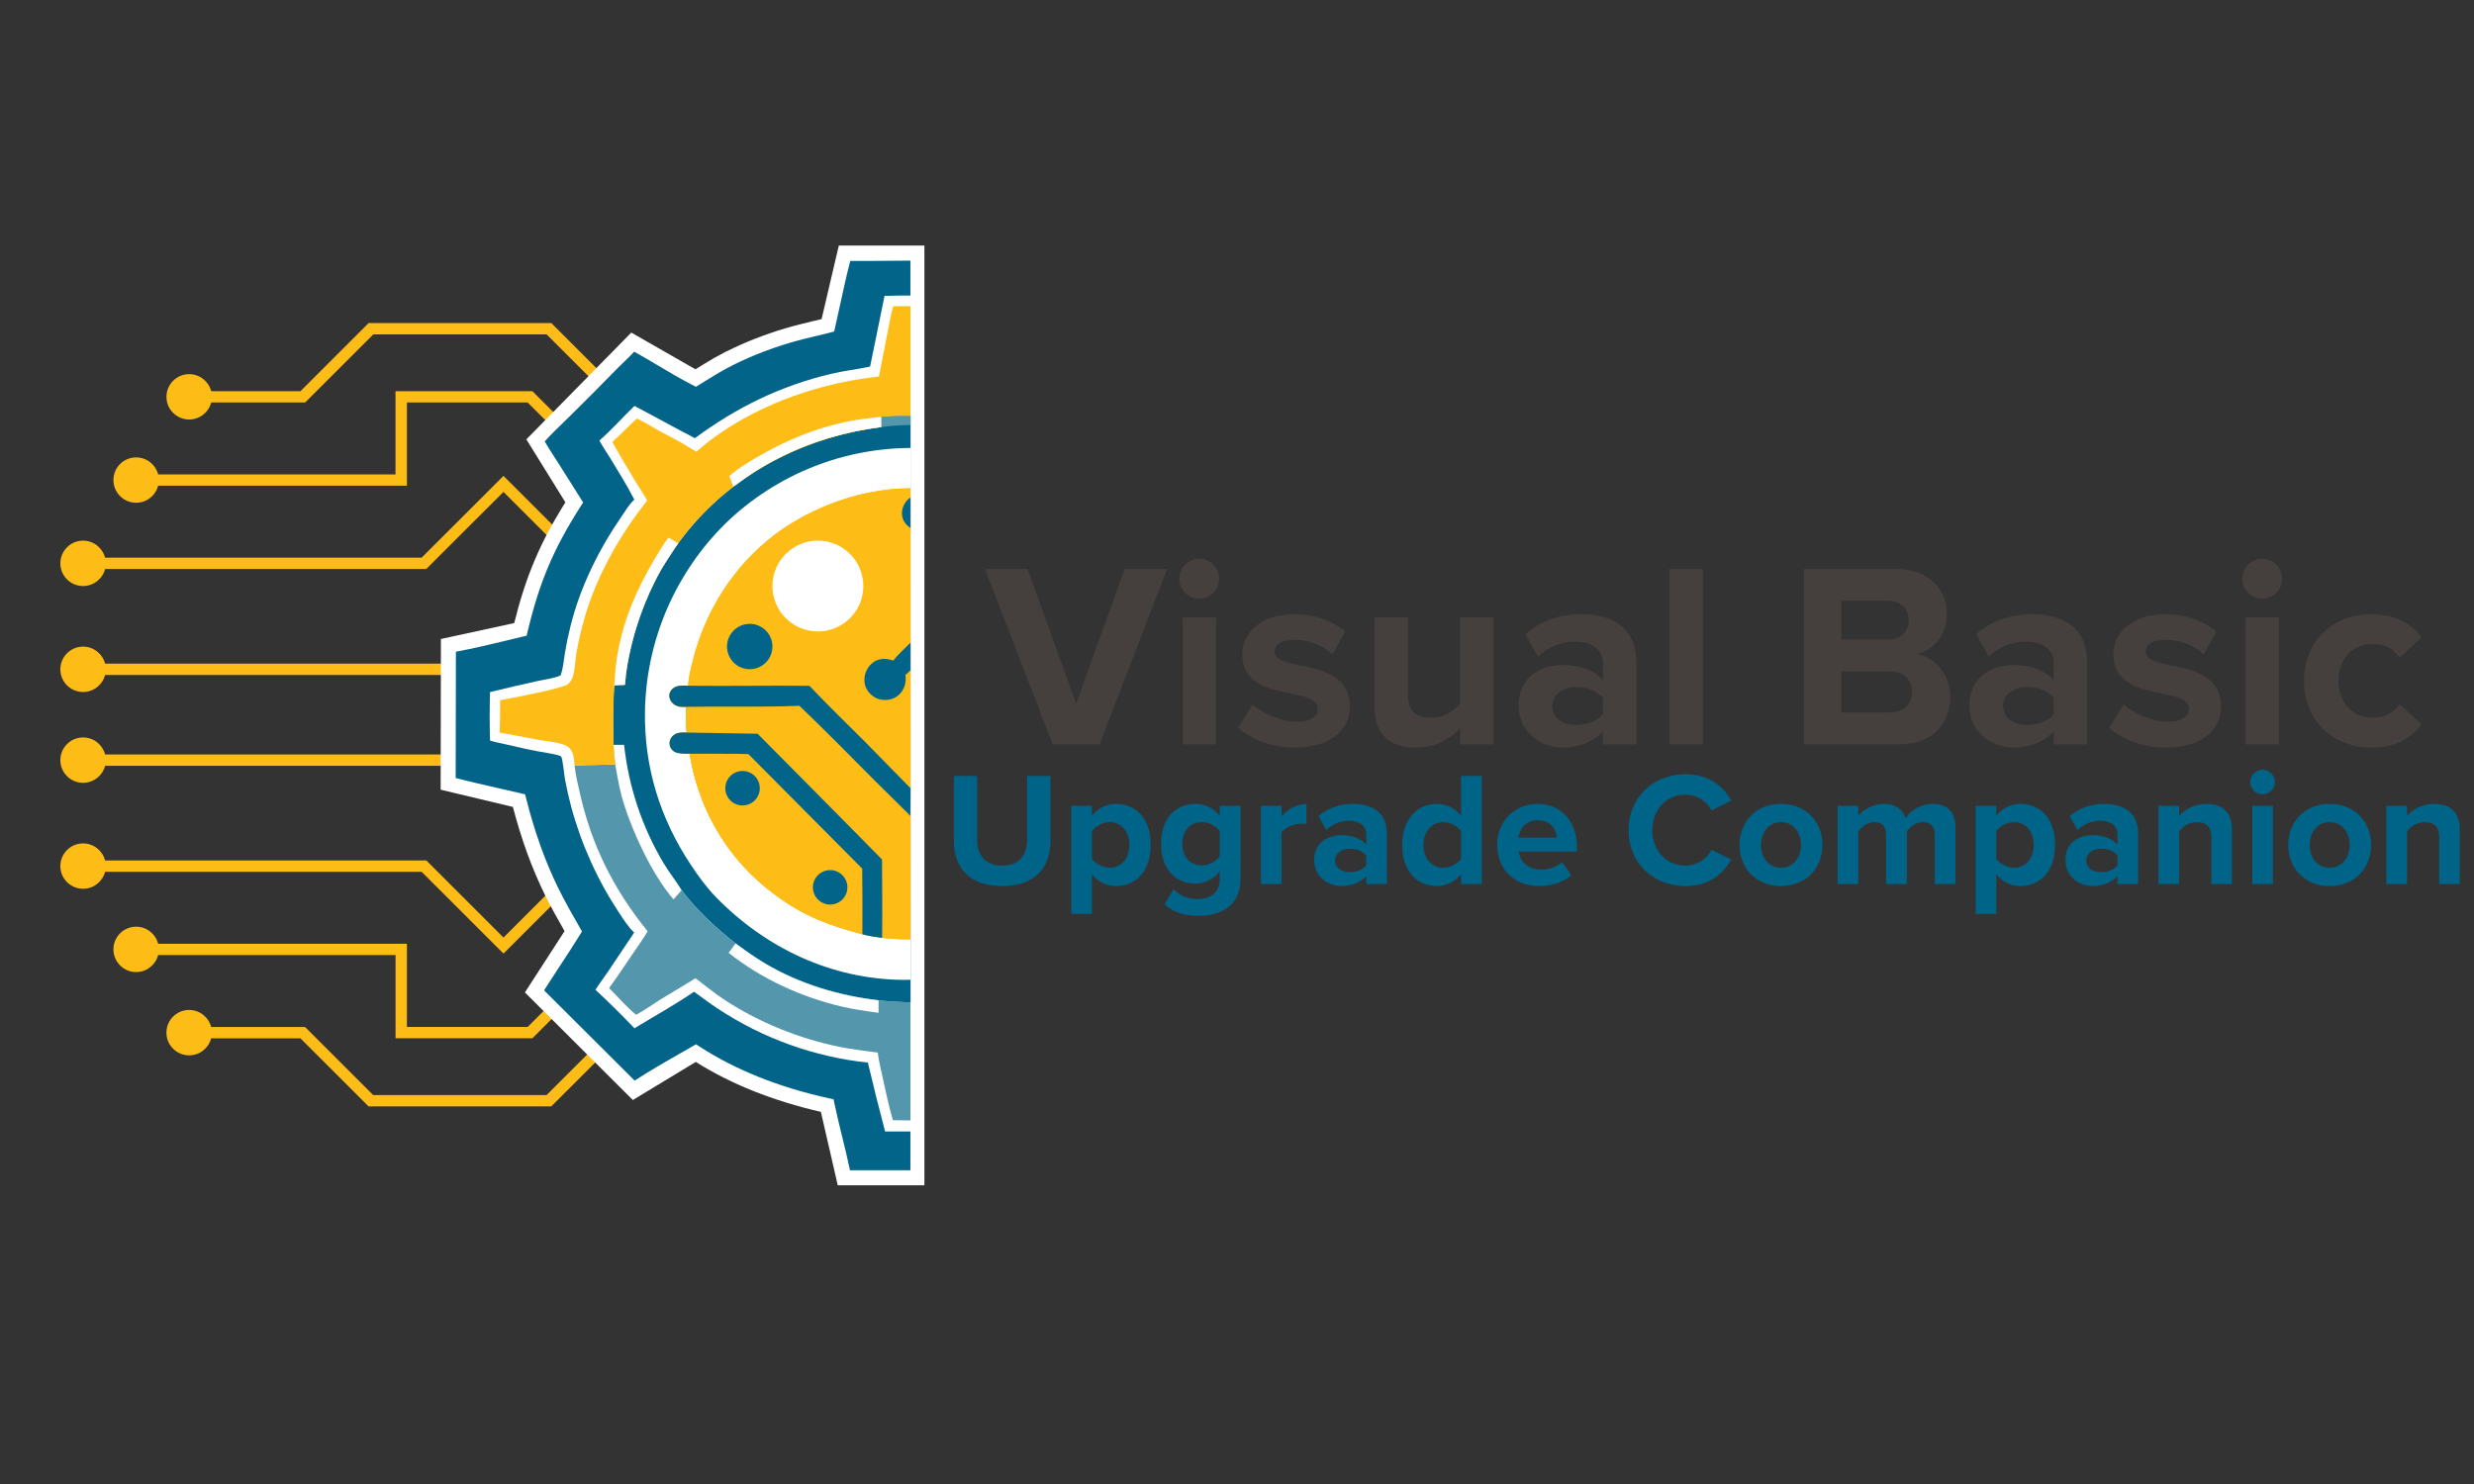 <svg xmlns="http://www.w3.org/2000/svg" xmlns:xlink="http://www.w3.org/1999/xlink" width="500" zoomAndPan="magnify" viewBox="0 0 375 225" height="300" preserveAspectRatio="xMidYMid meet" version="1.0"><rect x="0" y="0" width="375" height="225" fill="#333333" stroke="none"/><defs><g/><clipPath id="c96160dc82"><path d="M 66 37.227 L 140.117 37.227 L 140.117 179.727 L 66 179.727 Z M 66 37.227 " clip-rule="nonzero"/></clipPath></defs><path fill="#fdbd16" d="M 109 139.891 L 82.844 166.035 L 56.574 166.035 L 46.242 155.711 L 32.004 155.711 C 31.621 154.227 30.273 153.129 28.668 153.129 C 26.766 153.129 25.227 154.672 25.227 156.57 C 25.227 158.469 26.766 160.008 28.668 160.008 C 30.273 160.008 31.621 158.91 32.004 157.426 L 45.535 157.426 L 55.867 167.75 L 83.559 167.75 L 110.219 141.109 Z M 109 139.891 " fill-opacity="1" fill-rule="nonzero"/><path fill="#fdbd16" d="M 109.582 126.121 L 79.98 155.703 L 61.68 155.703 L 61.68 143.086 L 23.969 143.086 C 23.586 141.602 22.238 140.504 20.633 140.504 C 18.73 140.504 17.191 142.043 17.191 143.941 C 17.191 145.84 18.73 147.383 20.633 147.383 C 22.238 147.383 23.586 146.281 23.969 144.801 L 59.957 144.801 L 59.957 157.422 L 80.695 157.422 L 110.805 127.332 L 109.586 126.113 Z M 109.582 126.121 " fill-opacity="1" fill-rule="nonzero"/><path fill="#fdbd16" d="M 102.117 116.363 L 76.316 142.148 L 64.621 130.457 L 15.93 130.457 C 15.543 128.977 14.199 127.875 12.59 127.875 C 10.691 127.875 9.148 129.418 9.148 131.316 C 9.148 133.215 10.691 134.754 12.59 134.754 C 14.199 134.754 15.543 133.656 15.93 132.176 L 63.906 132.176 L 76.316 144.578 L 103.336 117.578 Z M 102.117 116.363 " fill-opacity="1" fill-rule="nonzero"/><path fill="#fdbd16" d="M 83.566 48.984 L 55.871 48.984 L 45.543 59.309 L 32.012 59.309 C 31.625 57.824 30.281 56.727 28.672 56.727 C 26.773 56.727 25.23 58.27 25.23 60.168 C 25.23 62.066 26.773 63.605 28.672 63.605 C 30.281 63.605 31.625 62.508 32.012 61.023 L 46.25 61.023 L 56.582 50.699 L 82.852 50.699 L 109.008 76.844 L 110.227 75.629 Z M 83.566 48.984 " fill-opacity="1" fill-rule="nonzero"/><path fill="#fdbd16" d="M 76.316 72.148 L 63.906 84.555 L 15.93 84.555 C 15.543 83.074 14.199 81.973 12.59 81.973 C 10.691 81.973 9.148 83.516 9.148 85.414 C 9.148 87.312 10.691 88.852 12.59 88.852 C 14.199 88.852 15.543 87.754 15.93 86.27 L 64.613 86.27 L 76.312 74.582 L 102.113 100.367 L 103.328 99.152 L 76.312 72.148 Z M 76.316 72.148 " fill-opacity="1" fill-rule="nonzero"/><path fill="#fdbd16" d="M 110.188 100.621 L 15.93 100.621 C 15.543 99.137 14.199 98.039 12.59 98.039 C 10.691 98.039 9.148 99.582 9.148 101.48 C 9.148 103.379 10.691 104.918 12.59 104.918 C 14.199 104.918 15.543 103.82 15.93 102.336 L 110.188 102.336 L 110.188 100.613 Z M 110.188 100.621 " fill-opacity="1" fill-rule="nonzero"/><path fill="#fdbd16" d="M 110.188 114.391 L 15.93 114.391 C 15.543 112.91 14.199 111.809 12.59 111.809 C 10.691 111.809 9.148 113.352 9.148 115.25 C 9.148 117.148 10.691 118.688 12.59 118.688 C 14.199 118.688 15.543 117.59 15.93 116.109 L 110.188 116.109 L 110.188 114.387 Z M 110.188 114.391 " fill-opacity="1" fill-rule="nonzero"/><path fill="#fdbd16" d="M 80.691 59.309 L 59.949 59.309 L 59.949 71.93 L 23.969 71.93 C 23.586 70.445 22.238 69.348 20.633 69.348 C 18.73 69.348 17.191 70.887 17.191 72.785 C 17.191 74.684 18.73 76.227 20.633 76.227 C 22.238 76.227 23.586 75.129 23.969 73.645 L 61.68 73.645 L 61.68 61.023 L 79.98 61.023 L 109.582 90.609 L 110.797 89.391 L 80.691 59.301 Z M 80.691 59.309 " fill-opacity="1" fill-rule="nonzero"/><path fill="#03648a" d="M 138.016 38.371 C 137.164 38.371 136.312 38.387 135.461 38.391 C 133.262 38.406 131.074 38.426 128.922 38.41 L 128.031 38.41 C 128.031 38.41 127.801 39.27 127.801 39.27 C 127.23 41.461 126.734 43.711 126.254 45.934 C 126.008 47.078 125.758 48.211 125.5 49.328 C 124.867 49.492 124.219 49.648 123.562 49.801 C 122.199 50.129 120.801 50.465 119.48 50.855 C 116.145 51.844 112.723 53.176 109.625 54.84 C 108.438 55.48 107.266 56.207 106.133 56.902 C 105.906 57.047 105.676 57.188 105.449 57.324 C 103.711 56.434 102.059 55.453 100.383 54.457 C 99.184 53.75 97.977 53.027 96.699 52.324 L 95.906 51.883 L 95.293 52.555 C 94.918 52.961 94.508 53.367 94.078 53.781 C 94 53.859 93.914 53.938 93.836 54.016 C 93.484 54.355 93.117 54.703 92.766 55.062 C 90.414 57.477 88.047 59.859 85.648 62.223 C 85.316 62.547 84.969 62.883 84.621 63.223 C 83.645 64.164 82.629 65.141 81.711 66.176 L 81.172 66.785 L 81.574 67.5 C 82.016 68.289 82.523 69.066 83.008 69.816 C 83.207 70.129 83.402 70.434 83.59 70.727 L 87.039 76.188 C 82.863 82.742 80.691 87.898 78.875 95.453 C 78.141 95.629 77.41 95.805 76.688 95.977 C 74.082 96.609 71.504 97.234 68.902 97.703 L 67.957 97.871 L 67.957 98.828 C 67.957 98.828 67.926 117.98 67.926 117.98 L 67.926 118.871 C 67.926 118.871 68.785 119.094 68.785 119.094 C 70.996 119.664 73.254 120.18 75.484 120.684 C 76.551 120.926 77.605 121.168 78.66 121.414 C 79.852 126.121 81.41 130.711 83.566 135.121 C 84.586 137.215 85.75 139.242 86.891 141.223 C 85.902 142.832 84.871 144.391 83.84 145.965 C 83.066 147.148 82.277 148.332 81.504 149.555 L 81.008 150.332 L 81.66 150.984 L 95.391 164.676 L 96.055 165.34 L 96.836 164.824 C 98.977 163.414 101.215 162.141 103.473 160.84 C 104.137 160.457 104.805 160.078 105.469 159.691 C 111.492 163.598 118.461 166.125 125.375 167.641 C 125.707 169.227 126.086 170.789 126.469 172.336 L 126.547 172.648 C 126.965 174.34 127.371 176.004 127.719 177.672 L 127.906 178.582 L 128.836 178.582 C 128.836 178.582 130.684 178.59 130.684 178.59 L 138.023 178.59 L 138.023 38.371 Z M 138.016 38.371 " fill-opacity="1" fill-rule="nonzero"/><path fill="#ffffff" d="M 138.016 44.805 C 136.703 44.805 135.387 44.816 134.074 44.863 L 131.887 55.578 C 129.938 56 127.953 56.215 126 56.676 C 118.355 58.477 111.617 61.777 105.332 66.434 C 102.25 64.859 99.238 63.145 96.168 61.547 C 94.379 63.254 92.727 65.172 90.852 66.785 C 91.328 67.695 91.938 68.555 92.477 69.434 C 93.719 71.461 95.066 73.645 96.152 75.75 C 95.398 76.414 94.789 77.473 94.215 78.301 C 90.762 83.312 87.938 89.008 86.473 94.934 C 86.137 96.277 85.855 97.629 85.629 98.996 C 85.438 100.145 85.379 101.305 84.969 102.402 C 83.969 102.871 82.453 103.031 81.34 103.285 C 78.98 103.809 76.629 104.352 74.281 104.93 C 74.203 107.363 74.203 109.859 74.281 112.293 C 75.133 112.547 76.031 112.715 76.898 112.91 C 78.414 113.254 79.93 113.613 81.457 113.898 C 82.422 114.078 83.414 114.215 84.367 114.449 C 84.566 114.504 84.91 114.562 85.062 114.715 C 85.277 114.945 85.543 117.641 85.633 118.156 C 85.906 119.578 86.227 120.996 86.598 122.395 C 86.793 123.105 86.992 123.805 87.215 124.5 C 87.438 125.203 87.672 125.895 87.918 126.582 C 88.164 127.273 88.426 127.953 88.703 128.637 C 88.977 129.312 89.27 129.988 89.57 130.66 C 89.867 131.328 90.188 131.984 90.512 132.641 C 90.84 133.301 91.184 133.949 91.535 134.586 C 91.887 135.23 92.258 135.859 92.633 136.492 C 93.012 137.117 93.406 137.738 93.812 138.352 C 94.48 139.363 95.234 140.562 96.129 141.387 L 92.172 147.297 C 91.543 148.227 90.863 149.117 90.258 150.066 C 92.289 151.953 94.254 153.898 96.168 155.906 C 99.16 154.066 102.309 152.363 105.195 150.359 C 106.414 151.23 107.59 152.148 108.852 152.961 C 109.273 153.238 109.703 153.512 110.133 153.781 C 110.562 154.047 111 154.305 111.441 154.559 C 111.883 154.812 112.324 155.059 112.77 155.301 C 113.219 155.543 113.664 155.777 114.121 156.004 C 114.578 156.23 115.031 156.453 115.492 156.668 C 115.957 156.883 116.418 157.09 116.887 157.285 C 117.355 157.484 117.824 157.676 118.293 157.863 C 118.766 158.051 119.242 158.227 119.715 158.395 C 120.191 158.566 120.672 158.734 121.152 158.891 C 121.637 159.047 122.125 159.195 122.609 159.34 C 123.098 159.48 123.586 159.617 124.074 159.742 C 124.57 159.871 125.059 159.988 125.551 160.105 C 126.047 160.223 126.539 160.328 127.043 160.426 C 127.535 160.523 128.035 160.613 128.539 160.699 C 129.039 160.781 129.539 160.852 130.039 160.926 C 130.543 160.996 131.047 161.055 131.551 161.105 C 132.375 164.605 133.242 168.082 134.164 171.555 L 135.668 171.555 C 136.449 171.555 137.23 171.555 138.008 171.555 L 138.008 44.805 Z M 138.016 44.805 " fill-opacity="1" fill-rule="nonzero"/><g clip-path="url(#c96160dc82)"><path fill="#ffffff" d="M 127.141 37.246 L 124.535 48.379 C 124.141 48.477 123.738 48.574 123.32 48.672 L 123.293 48.672 C 121.93 49.008 120.508 49.348 119.156 49.746 C 115.941 50.695 112.84 51.91 110.109 53.289 L 110.109 53.273 C 110.109 53.273 109.113 53.809 109.113 53.809 C 109.105 53.809 109.098 53.812 109.094 53.82 L 108.086 54.359 L 108.086 54.375 C 107.227 54.875 106.375 55.402 105.539 55.914 C 105.5 55.941 105.457 55.965 105.418 55.992 L 95.691 50.426 L 79.785 66.617 L 85.699 76.16 C 81.859 82.277 79.707 87.371 77.945 94.469 L 66.832 96.883 L 66.793 119.73 L 77.742 122.344 C 79.031 127.266 80.605 131.609 82.559 135.594 C 83.508 137.539 84.586 139.441 85.574 141.172 L 79.566 150.469 L 95.926 166.781 L 105.461 161.008 C 110.824 164.379 117.191 166.918 124.426 168.578 L 126.984 179.707 L 140.477 179.707 C 140.477 179.707 140.477 37.215 140.477 37.215 L 127.16 37.234 Z M 138.016 177.434 L 130.684 177.434 C 130.684 177.434 128.836 177.434 128.836 177.434 C 128.484 175.742 128.07 174.031 127.66 172.367 L 127.582 172.055 C 127.199 170.496 126.828 168.961 126.5 167.402 L 126.352 166.672 L 125.621 166.512 C 118.09 164.859 111.52 162.23 106.094 158.715 L 105.5 158.332 L 104.891 158.684 C 104.355 158.992 103.816 159.301 103.285 159.605 L 102.867 159.84 C 100.648 161.105 98.359 162.422 96.199 163.844 L 82.465 150.152 C 83.238 148.938 84.027 147.734 84.789 146.574 C 85.809 145.027 86.855 143.43 87.859 141.805 L 88.215 141.223 L 87.879 140.633 C 86.816 138.785 85.621 136.699 84.594 134.598 C 82.621 130.574 81.047 126.168 79.766 121.113 L 79.598 120.438 L 78.922 120.277 C 77.887 120.035 76.832 119.793 75.805 119.562 L 75.738 119.547 C 73.547 119.047 71.277 118.535 69.07 117.961 L 69.105 98.809 C 71.73 98.332 74.387 97.688 76.957 97.07 L 77 97.059 C 77.711 96.891 78.426 96.715 79.137 96.543 L 79.824 96.383 L 79.988 95.699 C 81.797 88.168 83.898 83.223 88.004 76.785 L 88.391 76.176 L 84.555 70.094 C 84.367 69.797 84.164 69.488 83.957 69.172 C 83.48 68.438 82.988 67.676 82.562 66.93 C 83.449 65.934 84.445 64.973 85.406 64.043 C 85.758 63.703 86.109 63.367 86.441 63.035 C 88.828 60.68 91.23 58.27 93.57 55.863 C 93.91 55.512 94.273 55.168 94.617 54.836 L 94.867 54.602 C 95.352 54.133 95.75 53.734 96.133 53.32 C 97.391 54.016 98.605 54.738 99.785 55.441 C 101.438 56.422 103.141 57.438 104.918 58.348 L 105.488 58.641 L 106.043 58.301 C 106.27 58.164 106.496 58.02 106.727 57.879 C 107.844 57.188 108.996 56.473 110.152 55.848 C 112.988 54.328 116.32 52.98 119.789 51.953 C 121.082 51.57 122.469 51.238 123.809 50.914 L 123.836 50.914 C 124.473 50.754 125.129 50.598 125.758 50.441 L 126.438 50.266 L 126.594 49.582 C 126.84 48.504 127.074 47.449 127.348 46.176 C 127.82 43.996 128.309 41.742 128.883 39.555 C 131.043 39.57 133.273 39.555 135.426 39.535 L 135.445 39.535 C 136.293 39.535 137.137 39.523 137.996 39.516 L 137.996 177.426 Z M 138.016 177.434 " fill-opacity="1" fill-rule="nonzero"/></g><path fill="#5497ad" d="M 138.016 151.961 C 137.715 151.961 137.418 151.953 137.113 151.945 C 135.797 151.906 134.484 151.816 133.176 151.66 C 127.199 150.977 121.25 149.195 116.047 146.125 C 114.465 145.191 112.977 144.125 111.492 143.039 C 108.496 140.672 105.637 138.02 103.324 134.969 L 102.094 136.359 C 98.793 132.59 95.523 125.465 94.207 120.625 C 93.793 119.086 93.656 117.508 93.277 115.965 L 93.258 115.887 C 91.203 115.957 89.148 116.012 87.09 116.035 C 87.227 117.422 87.578 118.852 87.887 120.211 C 89.668 128.184 93.031 134.867 98.164 141.191 C 97.57 142.258 96.809 143.266 96.129 144.281 C 94.879 146.141 93.637 148 92.32 149.809 C 93.668 151.141 94.945 152.676 96.422 153.859 C 97.703 153.168 98.918 152.289 100.152 151.516 C 101.898 150.43 103.688 149.418 105.422 148.316 C 106.938 149.488 108.41 150.672 110.012 151.719 C 115.125 155.047 121.25 157.504 127.219 158.715 C 129.141 159.105 131.102 159.324 133.047 159.598 C 133.207 160.918 133.555 162.258 133.832 163.559 C 134.289 165.652 134.738 167.789 135.344 169.844 C 136.234 169.844 137.117 169.863 138.008 169.871 L 138.008 151.961 Z M 138.016 151.961 " fill-opacity="1" fill-rule="nonzero"/><path fill="#03648a" d="M 138.016 63.047 C 136.527 63.02 135.031 63.047 133.566 63.184 C 133.566 63.184 133.578 64.75 133.578 64.75 C 122.664 66.137 112.371 71.117 105.098 79.465 C 99.367 86.043 95.203 95.062 94.617 103.84 C 94.117 103.852 93.602 103.84 93.109 103.898 C 92.824 106.836 92.945 110.977 93.004 112.934 C 93.039 113.918 93.148 114.91 93.266 115.887 L 93.285 115.965 C 93.66 117.508 93.793 119.086 94.215 120.625 C 95.535 125.465 98.801 132.59 102.098 136.359 C 102.504 135.898 102.898 135.41 103.328 134.969 C 105.645 138.027 108.508 140.672 111.5 143.039 C 112.984 144.125 114.465 145.195 116.055 146.125 C 121.25 149.195 127.203 150.977 133.184 151.66 C 134.488 151.816 135.805 151.906 137.117 151.945 C 137.418 151.953 137.723 151.961 138.023 151.961 L 138.023 63.047 Z M 138.016 63.047 " fill-opacity="1" fill-rule="nonzero"/><path fill="#ffffff" d="M 94.594 112.93 L 93 112.93 C 93.004 113.918 93.141 114.91 93.258 115.887 C 93.258 115.887 93.785 119.086 94.207 120.625 C 95.527 125.465 98.793 132.59 102.094 136.359 C 102.496 135.898 102.895 135.41 103.324 134.969 C 102.469 133.559 101.418 132.266 100.562 130.836 C 100.363 130.496 100.16 130.152 99.973 129.809 C 99.777 129.461 99.59 129.113 99.406 128.762 C 99.223 128.41 99.043 128.059 98.867 127.699 C 98.691 127.344 98.52 126.984 98.359 126.629 C 98.195 126.27 98.035 125.906 97.879 125.543 C 97.723 125.18 97.57 124.812 97.43 124.445 C 97.285 124.074 97.141 123.703 97.004 123.332 C 96.867 122.961 96.738 122.582 96.617 122.207 C 96.492 121.828 96.367 121.453 96.258 121.074 C 96.141 120.699 96.031 120.316 95.926 119.93 C 95.82 119.547 95.723 119.164 95.625 118.781 C 95.527 118.398 95.445 118.008 95.359 117.621 C 95.273 117.234 95.195 116.848 95.125 116.461 C 95.055 116.07 94.98 115.68 94.918 115.289 C 94.852 114.898 94.793 114.508 94.742 114.113 C 94.691 113.723 94.645 113.324 94.598 112.93 Z M 94.594 112.93 " fill-opacity="1" fill-rule="nonzero"/><path fill="#5497ad" d="M 138.016 63.047 C 136.527 63.02 135.031 63.047 133.566 63.184 L 133.578 64.75 C 135.121 64.527 137.039 64.434 138.016 64.434 L 138.016 63.039 Z M 138.016 63.047 " fill-opacity="1" fill-rule="nonzero"/><path fill="#fdbd16" d="M 138.016 63.047 L 138.016 46.422 C 137.137 46.422 136.266 46.414 135.387 46.434 C 135.051 47.578 134.855 48.777 134.621 49.945 L 133.223 57.09 C 124.531 58.02 115.676 61.031 108.52 66.117 C 107.484 66.852 106.512 67.676 105.539 68.5 C 104.762 68.035 104 67.527 103.207 67.078 C 102.117 66.469 100.992 65.922 99.906 65.316 C 98.801 64.699 97.695 63.988 96.543 63.457 C 95.25 64.594 94.098 65.883 92.805 67.012 C 93.992 69.121 95.215 71.207 96.484 73.27 C 97.012 74.141 97.605 74.977 98.094 75.867 C 97.273 77 96.402 78.094 95.613 79.242 C 92.945 83.145 90.664 87.422 89.152 91.902 C 88.77 93.066 88.43 94.242 88.133 95.434 C 87.832 96.621 87.578 97.82 87.363 99.027 C 87.168 100.184 87.168 101.461 86.836 102.578 C 86.699 103.031 86.41 103.449 86.059 103.754 C 85.395 104.34 77.34 105.906 75.805 106.16 C 75.797 107.797 75.805 109.445 75.727 111.082 C 77.703 111.406 79.664 111.824 81.633 112.176 C 82.816 112.391 84.152 112.461 85.289 112.852 C 85.77 113.012 86.207 113.223 86.504 113.645 C 86.992 114.328 87.012 115.238 87.098 116.043 C 89.152 116.012 91.211 115.957 93.266 115.895 C 93.148 114.926 93.043 113.922 93.004 112.941 C 92.883 109.938 92.973 106.258 93.109 103.902 C 93.668 103.84 94.203 103.844 94.73 103.828 C 95.488 95.27 98.898 86.969 104.371 80.34 C 111.676 71.504 122.277 66.195 133.578 64.758 L 133.566 63.191 C 135.035 63.055 136.527 63.027 138.016 63.055 Z M 138.016 63.047 " fill-opacity="1" fill-rule="nonzero"/><path fill="#ffffff" d="M 138.102 67.922 C 138.016 67.922 137.848 67.922 137.762 67.922 C 137.43 67.922 137.098 67.938 136.773 67.941 C 136.441 67.957 136.117 67.969 135.785 67.988 C 135.453 68.008 135.129 68.035 134.797 68.059 C 134.465 68.086 134.137 68.117 133.809 68.156 C 133.48 68.191 133.148 68.234 132.824 68.273 C 132.5 68.32 132.176 68.367 131.844 68.418 C 131.516 68.469 131.191 68.52 130.867 68.586 C 130.543 68.645 130.215 68.711 129.898 68.773 C 129.57 68.84 129.254 68.91 128.93 68.988 C 128.609 69.066 128.285 69.145 127.965 69.23 C 127.645 69.316 127.328 69.398 127.008 69.488 C 126.691 69.582 126.371 69.68 126.059 69.777 C 125.746 69.875 125.43 69.977 125.121 70.082 C 124.809 70.188 124.496 70.297 124.191 70.414 C 123.879 70.531 123.574 70.648 123.27 70.766 C 122.961 70.887 122.656 71.012 122.352 71.141 C 122.047 71.273 121.746 71.402 121.445 71.539 C 121.148 71.676 120.848 71.812 120.547 71.961 C 120.25 72.105 119.957 72.254 119.664 72.402 C 119.371 72.551 119.078 72.707 118.793 72.863 C 118.5 73.02 118.215 73.184 117.926 73.352 C 117.641 73.516 117.355 73.684 117.074 73.859 C 116.797 74.027 116.516 74.203 116.234 74.387 C 115.957 74.562 115.684 74.75 115.41 74.934 C 115.137 75.121 114.863 75.309 114.598 75.496 C 114.328 75.691 114.062 75.887 113.797 76.082 C 113.535 76.285 113.27 76.484 113.016 76.688 C 112.754 76.895 112.5 77.105 112.246 77.312 C 111.992 77.527 111.746 77.742 111.492 77.957 C 111.246 78.172 111 78.391 110.758 78.617 C 110.516 78.84 110.277 79.066 110.035 79.301 C 109.797 79.535 109.562 79.77 109.332 80.012 C 109.098 80.25 108.871 80.492 108.645 80.73 C 108.418 80.98 108.195 81.227 107.973 81.473 C 107.754 81.719 107.539 81.973 107.324 82.227 C 107.109 82.48 106.898 82.742 106.691 83 C 106.484 83.262 106.281 83.52 106.082 83.789 C 105.879 84.055 105.684 84.32 105.488 84.586 C 105.293 84.859 105.105 85.129 104.918 85.406 C 104.727 85.68 104.547 85.961 104.363 86.238 C 104.18 86.52 104.004 86.797 103.828 87.086 C 103.652 87.371 103.484 87.648 103.316 87.941 C 103.148 88.227 102.984 88.52 102.82 88.812 C 102.66 89.105 102.504 89.398 102.352 89.691 C 102.195 89.984 102.047 90.281 101.902 90.582 C 101.762 90.883 101.617 91.18 101.477 91.484 C 101.34 91.793 101.203 92.09 101.07 92.395 C 100.941 92.703 100.812 93.008 100.688 93.32 C 100.562 93.625 100.445 93.938 100.328 94.25 C 100.211 94.562 100.102 94.875 99.992 95.184 C 99.883 95.496 99.777 95.816 99.68 96.133 C 99.582 96.453 99.484 96.773 99.387 97.09 C 99.297 97.41 99.203 97.727 99.121 98.051 C 99.035 98.371 98.949 98.695 98.879 99.02 C 98.801 99.348 98.73 99.672 98.656 99.996 C 98.586 100.32 98.52 100.648 98.461 100.973 C 98.402 101.297 98.348 101.629 98.289 101.953 C 98.234 102.285 98.184 102.609 98.137 102.941 C 98.094 103.273 98.055 103.598 98.016 103.93 C 97.977 104.262 97.941 104.594 97.918 104.926 C 97.883 105.258 97.863 105.59 97.84 105.918 C 97.82 106.25 97.801 106.582 97.785 106.914 C 97.773 107.246 97.766 107.578 97.762 107.91 C 97.637 116.316 100.039 124.055 104.664 131.043 C 105.832 132.812 107.07 134.535 108.559 136.055 C 116.094 143.762 125.961 148.434 136.82 148.566 C 137.215 148.566 137.613 148.566 138.004 148.551 L 138.094 67.938 Z M 138.102 67.922 " fill-opacity="1" fill-rule="nonzero"/><path fill="#ffffff" d="M 111.492 143.047 L 110.445 144.461 C 115.34 148.383 121.52 151.203 127.613 152.621 C 129.441 153.043 131.309 153.312 133.168 153.559 L 133.168 151.668 C 127.199 150.984 121.246 149.203 116.047 146.133 C 114.465 145.195 112.977 144.129 111.492 143.047 Z M 111.492 143.047 " fill-opacity="1" fill-rule="nonzero"/><path fill="#ffffff" d="M 133.559 63.191 C 131.77 63.391 129.969 63.598 128.207 63.965 C 123.535 64.938 118.922 66.875 114.816 69.281 C 113.336 70.148 111.805 71.031 110.543 72.203 C 110.766 72.715 110.973 73.223 111.129 73.762 C 111.746 73.449 112.344 72.922 112.918 72.52 C 113.828 71.883 114.758 71.277 115.715 70.711 C 121.277 67.449 127.184 65.562 133.574 64.75 L 133.559 63.184 Z M 133.559 63.191 " fill-opacity="1" fill-rule="nonzero"/><path fill="#fdbd16" d="M 113.434 114.348 C 112.371 114.27 111.277 114.309 110.219 114.309 C 108.344 114.312 106.465 114.309 104.59 114.293 C 104.785 116.055 105.242 117.785 105.789 119.465 C 105.91 119.84 106.035 120.211 106.172 120.586 C 106.309 120.957 106.445 121.328 106.594 121.691 C 106.746 122.059 106.898 122.422 107.055 122.785 C 107.219 123.145 107.387 123.508 107.562 123.859 C 107.738 124.215 107.922 124.566 108.109 124.91 C 108.301 125.262 108.496 125.605 108.688 125.945 C 108.891 126.285 109.098 126.621 109.309 126.961 C 109.523 127.293 109.738 127.621 109.965 127.949 C 110.191 128.273 110.418 128.59 110.652 128.91 C 110.887 129.23 111.137 129.539 111.383 129.848 C 111.629 130.152 111.883 130.457 112.145 130.758 C 112.402 131.055 112.672 131.348 112.938 131.641 C 113.211 131.926 113.484 132.215 113.762 132.492 C 114.043 132.773 114.328 133.047 114.621 133.312 C 114.914 133.578 115.207 133.844 115.508 134.098 C 115.805 134.359 116.113 134.605 116.426 134.852 C 120.996 138.527 125.098 140.195 130.715 141.648 C 130.734 138.336 130.73 135.027 130.691 131.719 C 129.863 130.719 128.824 129.82 127.906 128.891 L 120.625 121.602 L 115.863 116.727 C 115.105 115.945 114.316 114.977 113.426 114.348 Z M 113.434 114.348 " fill-opacity="1" fill-rule="nonzero"/><path fill="#fdbd16" d="M 104.508 114.309 C 106.945 128.371 117.191 138.148 130.715 141.648 C 131.68 141.922 132.715 142.051 133.711 142.199 C 135.141 142.363 136.57 142.441 138.016 142.426 L 138.016 74.035 C 131.785 74.066 125.59 75.965 120.223 79.18 C 112.547 83.781 107.113 91.57 104.996 100.199 C 104.695 101.426 104.352 102.723 104.305 103.988 C 103.484 103.961 102.594 103.859 101.93 104.457 C 101.633 104.73 101.441 105.094 101.441 105.496 C 101.441 105.953 101.684 106.395 102.02 106.695 C 102.625 107.227 103.23 107.207 103.984 107.188 C 103.906 109.516 104.098 111.934 104.508 114.301 Z M 104.508 114.309 " fill-opacity="1" fill-rule="nonzero"/><path fill="#03648a" d="M 113.004 116.926 C 112.535 116.922 112.109 116.914 111.656 117.078 C 110.945 117.332 110.359 117.852 110.07 118.547 C 110.035 118.625 110.012 118.695 109.984 118.773 C 109.957 118.852 109.938 118.93 109.926 119.008 C 109.914 119.086 109.898 119.172 109.887 119.25 C 109.879 119.328 109.875 119.41 109.875 119.496 C 109.875 119.578 109.875 119.656 109.887 119.734 C 109.895 119.812 109.906 119.898 109.926 119.977 C 109.945 120.055 109.965 120.133 109.992 120.211 C 110.016 120.289 110.043 120.367 110.074 120.438 C 110.426 121.238 111.082 121.668 111.871 121.965 C 112.496 122.012 113.062 122.02 113.641 121.746 C 114.266 121.453 114.715 120.918 114.922 120.262 C 115.145 119.566 115.098 118.785 114.727 118.148 C 114.336 117.473 113.73 117.117 112.996 116.926 Z M 113.004 116.926 " fill-opacity="1" fill-rule="nonzero"/><path fill="#03648a" d="M 126.145 131.953 C 125.598 131.922 125.129 131.961 124.633 132.227 C 123.969 132.582 123.508 133.215 123.309 133.93 C 123.117 134.586 123.172 135.293 123.516 135.887 C 123.93 136.613 124.582 136.906 125.355 137.117 C 125.973 137.148 126.516 137.141 127.074 136.863 C 127.703 136.543 128.148 135.977 128.344 135.301 C 128.531 134.645 128.48 133.938 128.133 133.336 C 127.691 132.57 126.965 132.199 126.145 131.961 Z M 126.145 131.953 " fill-opacity="1" fill-rule="nonzero"/><path fill="#ffffff" d="M 130.852 88.859 C 130.852 89.312 130.809 89.758 130.723 90.203 C 130.633 90.645 130.504 91.078 130.328 91.492 C 130.156 91.91 129.945 92.309 129.691 92.684 C 129.441 93.059 129.156 93.406 128.836 93.727 C 128.516 94.047 128.168 94.332 127.793 94.586 C 127.414 94.836 127.02 95.047 126.602 95.219 C 126.184 95.395 125.75 95.523 125.309 95.613 C 124.863 95.699 124.418 95.746 123.965 95.746 C 123.512 95.746 123.062 95.699 122.621 95.613 C 122.176 95.523 121.746 95.395 121.328 95.219 C 120.91 95.047 120.512 94.836 120.137 94.586 C 119.762 94.332 119.414 94.047 119.094 93.727 C 118.773 93.406 118.488 93.059 118.234 92.684 C 117.984 92.309 117.773 91.91 117.598 91.492 C 117.426 91.078 117.297 90.645 117.207 90.203 C 117.117 89.758 117.074 89.312 117.074 88.859 C 117.074 88.406 117.117 87.961 117.207 87.516 C 117.297 87.074 117.426 86.641 117.598 86.223 C 117.773 85.805 117.984 85.41 118.234 85.035 C 118.488 84.656 118.773 84.309 119.094 83.992 C 119.414 83.672 119.762 83.387 120.137 83.133 C 120.512 82.883 120.91 82.672 121.328 82.496 C 121.746 82.324 122.176 82.195 122.621 82.105 C 123.062 82.02 123.512 81.973 123.965 81.973 C 124.418 81.973 124.863 82.02 125.309 82.105 C 125.75 82.195 126.184 82.324 126.602 82.496 C 127.02 82.672 127.414 82.883 127.793 83.133 C 128.168 83.387 128.516 83.672 128.836 83.992 C 129.156 84.309 129.441 84.656 129.691 85.035 C 129.945 85.41 130.156 85.805 130.328 86.223 C 130.504 86.641 130.633 87.074 130.723 87.516 C 130.809 87.961 130.852 88.406 130.852 88.859 Z M 130.852 88.859 " fill-opacity="1" fill-rule="nonzero"/><path fill="#03648a" d="M 117.074 98.039 C 117.074 98.496 116.988 98.934 116.812 99.355 C 116.637 99.777 116.391 100.148 116.066 100.473 C 115.746 100.793 115.371 101.043 114.949 101.219 C 114.527 101.391 114.09 101.48 113.633 101.48 C 113.176 101.48 112.738 101.391 112.316 101.219 C 111.895 101.043 111.523 100.793 111.199 100.473 C 110.879 100.148 110.629 99.777 110.453 99.355 C 110.281 98.934 110.191 98.496 110.191 98.039 C 110.191 97.582 110.281 97.145 110.453 96.723 C 110.629 96.301 110.879 95.93 111.199 95.609 C 111.523 95.285 111.895 95.035 112.316 94.863 C 112.738 94.688 113.176 94.602 113.633 94.602 C 114.09 94.602 114.527 94.688 114.949 94.863 C 115.371 95.035 115.746 95.285 116.066 95.609 C 116.391 95.93 116.637 96.301 116.812 96.723 C 116.988 97.145 117.074 97.582 117.074 98.039 Z M 117.074 98.039 " fill-opacity="1" fill-rule="nonzero"/><path fill="#03648a" d="M 138.016 80.109 L 138.016 75.434 C 137.949 75.477 137.879 75.523 137.82 75.574 C 137.742 75.633 137.672 75.699 137.605 75.766 C 137.539 75.828 137.477 75.902 137.41 75.98 C 136.93 76.559 136.656 77.336 136.734 78.094 C 136.84 79.055 137.367 79.574 138.023 80.109 Z M 138.016 80.109 " fill-opacity="1" fill-rule="nonzero"/><path fill="#03648a" d="M 138.016 101.598 L 138.016 97.461 C 137.125 98.344 136.176 99.203 135.387 100.172 C 134.914 100.008 134.449 99.898 133.945 99.91 C 133.852 99.91 133.754 99.918 133.664 99.93 C 133.574 99.945 133.477 99.957 133.383 99.977 C 133.293 99.996 133.203 100.023 133.109 100.055 C 133.02 100.086 132.934 100.121 132.844 100.16 C 132.758 100.199 132.676 100.242 132.59 100.289 C 132.504 100.336 132.426 100.387 132.352 100.445 C 132.273 100.496 132.199 100.562 132.129 100.621 C 132.059 100.688 131.992 100.75 131.926 100.816 C 131.887 100.855 131.848 100.898 131.816 100.945 C 131.777 100.992 131.746 101.031 131.711 101.074 C 131.68 101.121 131.648 101.168 131.613 101.211 C 131.582 101.258 131.551 101.305 131.523 101.355 C 131.492 101.402 131.465 101.453 131.438 101.504 C 131.414 101.559 131.387 101.602 131.359 101.656 C 131.336 101.707 131.316 101.758 131.289 101.812 C 131.262 101.863 131.242 101.914 131.223 101.965 C 131.203 102.02 131.184 102.07 131.172 102.129 C 131.16 102.18 131.141 102.238 131.125 102.293 C 131.113 102.344 131.102 102.402 131.086 102.453 C 131.074 102.512 131.066 102.566 131.062 102.625 C 131.055 102.684 131.047 102.734 131.043 102.793 C 131.043 102.852 131.035 102.902 131.027 102.961 C 131.027 103.02 131.027 103.07 131.027 103.129 C 131.027 103.188 131.027 103.242 131.027 103.301 C 131.082 104.223 131.516 104.852 132.18 105.457 C 132.941 105.953 133.734 106.238 134.66 106.109 C 134.711 106.102 134.758 106.094 134.809 106.082 C 134.859 106.074 134.906 106.062 134.953 106.051 C 135.004 106.035 135.051 106.023 135.094 106.012 C 135.141 105.996 135.188 105.977 135.238 105.965 C 135.285 105.945 135.328 105.934 135.375 105.914 C 135.422 105.895 135.465 105.875 135.512 105.855 C 135.559 105.836 135.602 105.809 135.641 105.789 C 135.688 105.766 135.727 105.746 135.773 105.719 C 135.816 105.691 135.855 105.668 135.895 105.641 C 135.934 105.613 135.98 105.582 136.02 105.555 C 136.059 105.523 136.098 105.496 136.137 105.465 C 136.176 105.434 136.215 105.398 136.246 105.367 C 136.285 105.336 136.316 105.301 136.355 105.262 C 136.391 105.23 136.43 105.191 136.461 105.152 C 136.492 105.113 136.527 105.082 136.559 105.043 C 136.59 105.004 136.625 104.965 136.648 104.926 C 137.195 104.176 137.379 103.273 137.234 102.363 C 137.5 102.117 137.77 101.871 138.035 101.621 Z M 138.016 101.598 " fill-opacity="1" fill-rule="nonzero"/><path fill="#fdbd16" d="M 137.996 123.734 C 137.555 123.254 137.074 122.797 136.617 122.344 L 132.66 118.438 C 128.852 114.613 125.082 110.758 121.18 107.031 C 115.469 107.258 109.719 107.09 104 107.188 C 103.961 108.449 103.883 109.82 104.09 111.07 C 103.328 111.055 102.574 111.016 101.98 111.59 C 101.941 111.629 101.91 111.668 101.871 111.707 C 101.832 111.746 101.805 111.789 101.773 111.828 C 101.742 111.875 101.715 111.922 101.691 111.965 C 101.664 112.012 101.645 112.059 101.617 112.109 C 101.598 112.156 101.578 112.207 101.566 112.258 C 101.555 112.312 101.539 112.363 101.527 112.414 C 101.516 112.469 101.508 112.52 101.5 112.57 C 101.5 112.625 101.496 112.676 101.496 112.727 C 101.496 112.777 101.496 112.832 101.508 112.875 C 101.508 112.93 101.52 112.973 101.535 113.027 C 101.547 113.078 101.559 113.125 101.574 113.176 C 101.586 113.223 101.605 113.273 101.633 113.32 C 101.652 113.363 101.676 113.41 101.703 113.457 C 101.73 113.5 101.754 113.539 101.785 113.586 C 101.82 113.625 101.852 113.664 101.883 113.703 C 101.918 113.742 101.949 113.781 101.996 113.812 C 102.703 114.293 103.719 114.152 104.605 114.289 C 104.801 116.051 105.254 117.773 105.801 119.457 C 105.926 119.832 106.047 120.203 106.184 120.582 C 106.32 120.953 106.457 121.324 106.609 121.688 C 106.758 122.051 106.914 122.414 107.07 122.777 C 107.23 123.137 107.402 123.5 107.578 123.852 C 107.754 124.211 107.934 124.559 108.125 124.906 C 108.312 125.258 108.508 125.602 108.703 125.938 C 108.902 126.277 109.113 126.613 109.32 126.953 C 109.535 127.285 109.75 127.617 109.977 127.941 C 110.207 128.266 110.434 128.586 110.668 128.902 C 110.902 129.223 111.148 129.535 111.395 129.84 C 111.645 130.145 111.898 130.449 112.156 130.75 C 112.418 131.051 112.684 131.344 112.949 131.629 C 113.223 131.914 113.496 132.199 113.777 132.48 C 114.055 132.758 114.344 133.031 114.637 133.301 C 114.93 133.566 115.223 133.832 115.52 134.086 C 115.82 134.344 116.125 134.594 116.438 134.84 C 121.012 138.512 125.109 140.18 130.73 141.633 C 131.691 141.906 132.727 142.039 133.715 142.188 C 135.141 142.348 136.57 142.422 138.004 142.406 L 138.004 123.746 Z M 137.996 123.734 " fill-opacity="1" fill-rule="nonzero"/><path fill="#fdbd16" d="M 137.996 74.027 C 131.77 74.066 125.582 75.961 120.23 79.172 C 112.555 83.773 107.129 91.559 105.008 100.184 C 104.707 101.414 104.363 102.703 104.316 103.977 C 103.496 103.949 102.605 103.844 101.941 104.445 C 101.645 104.719 101.457 105.074 101.457 105.484 C 101.457 105.938 101.695 106.383 102.035 106.68 C 102.641 107.215 103.246 107.195 104 107.176 C 103.961 108.438 103.883 109.809 104.09 111.055 C 103.328 111.043 102.574 111.004 101.98 111.578 C 101.941 111.617 101.91 111.656 101.871 111.695 C 101.832 111.73 101.805 111.777 101.773 111.816 C 101.742 111.863 101.715 111.906 101.691 111.953 C 101.664 112 101.645 112.043 101.617 112.098 C 101.598 112.141 101.578 112.195 101.566 112.246 C 101.555 112.297 101.539 112.352 101.527 112.402 C 101.516 112.453 101.508 112.508 101.5 112.559 C 101.5 112.609 101.496 112.664 101.496 112.715 C 101.496 112.766 101.496 112.816 101.508 112.863 C 101.508 112.914 101.52 112.961 101.535 113.012 C 101.547 113.066 101.559 113.109 101.574 113.164 C 101.586 113.207 101.605 113.262 101.633 113.305 C 101.652 113.352 101.676 113.398 101.703 113.441 C 101.73 113.488 101.754 113.527 101.789 113.574 C 101.82 113.613 101.852 113.652 101.883 113.688 C 101.918 113.727 101.957 113.762 101.996 113.801 C 102.535 114.273 104.605 114.273 104.605 114.273 C 104.801 116.035 105.254 117.758 105.801 119.445 C 105.926 119.82 106.047 120.191 106.184 120.566 C 106.32 120.938 106.457 121.309 106.609 121.672 C 106.758 122.039 106.914 122.402 107.07 122.766 C 107.23 123.125 107.402 123.488 107.578 123.84 C 107.754 124.195 107.934 124.547 108.125 124.891 C 108.312 125.242 108.508 125.586 108.703 125.926 C 108.902 126.266 109.113 126.602 109.32 126.941 C 109.535 127.273 109.75 127.602 109.977 127.93 C 110.207 128.254 110.434 128.57 110.668 128.891 C 110.902 129.211 111.148 129.52 111.395 129.828 C 111.645 130.133 111.898 130.438 112.156 130.738 C 112.418 131.035 112.684 131.328 112.949 131.613 C 113.219 131.902 113.496 132.188 113.777 132.465 C 114.055 132.746 114.344 133.02 114.637 133.285 C 114.93 133.551 115.223 133.82 115.52 134.074 C 115.82 134.332 116.125 134.578 116.438 134.828 C 121.012 138.5 125.109 140.164 130.73 141.621 C 131.691 141.895 132.727 142.023 133.715 142.172 C 135.141 142.336 136.566 142.414 138.004 142.402 L 138.004 74.027 Z M 137.996 74.027 " fill-opacity="1" fill-rule="nonzero"/><path fill="#03648a" d="M 138.016 119.508 L 131.281 112.637 C 128.414 109.762 125.48 106.934 122.688 103.98 C 116.562 103.918 110.438 104.039 104.312 103.969 C 103.492 103.941 102.602 103.84 101.938 104.438 C 101.637 104.711 101.449 105.066 101.449 105.477 C 101.449 105.934 101.691 106.375 102.027 106.676 C 102.633 107.207 103.238 107.188 103.992 107.168 C 109.711 107.07 115.461 107.246 121.172 107.012 C 125.078 110.738 128.844 114.594 132.656 118.418 L 136.609 122.324 C 137.059 122.777 137.547 123.227 137.988 123.703 " fill-opacity="1" fill-rule="nonzero"/><path fill="#fdbd16" d="M 113.438 114.332 C 112.379 114.254 111.285 114.293 110.227 114.293 C 108.352 114.301 106.473 114.293 104.598 114.281 C 104.793 116.043 105.246 117.766 105.793 119.449 C 105.918 119.828 106.043 120.199 106.18 120.574 C 106.316 120.945 106.453 121.316 106.602 121.68 C 106.75 122.043 106.906 122.41 107.062 122.773 C 107.227 123.129 107.395 123.492 107.57 123.844 C 107.746 124.203 107.93 124.555 108.117 124.898 C 108.305 125.25 108.5 125.594 108.695 125.934 C 108.898 126.27 109.105 126.609 109.312 126.945 C 109.527 127.277 109.742 127.609 109.973 127.934 C 110.199 128.262 110.426 128.578 110.66 128.898 C 110.895 129.215 111.141 129.527 111.391 129.832 C 111.637 130.141 111.891 130.445 112.148 130.742 C 112.41 131.043 112.676 131.336 112.945 131.621 C 113.219 131.906 113.492 132.195 113.77 132.473 C 114.051 132.754 114.336 133.027 114.629 133.293 C 114.922 133.559 115.215 133.824 115.512 134.078 C 115.812 134.34 116.117 134.586 116.43 134.832 C 121.004 138.508 125.102 140.172 130.723 141.629 C 130.742 138.316 130.734 135.008 130.695 131.699 C 129.871 130.699 128.832 129.801 127.914 128.871 L 120.633 121.582 L 115.871 116.707 C 115.109 115.926 114.324 114.965 113.434 114.332 Z M 113.438 114.332 " fill-opacity="1" fill-rule="nonzero"/><path fill="#03648a" d="M 115.168 119.508 C 115.168 119.855 115.102 120.188 114.969 120.508 C 114.836 120.828 114.648 121.113 114.402 121.355 C 114.156 121.602 113.875 121.789 113.555 121.922 C 113.234 122.055 112.898 122.121 112.555 122.121 C 112.207 122.121 111.875 122.055 111.555 121.922 C 111.23 121.789 110.949 121.602 110.703 121.355 C 110.461 121.113 110.27 120.828 110.137 120.508 C 110.004 120.188 109.938 119.855 109.938 119.508 C 109.938 119.16 110.004 118.828 110.137 118.508 C 110.27 118.188 110.461 117.906 110.703 117.66 C 110.949 117.414 111.23 117.227 111.555 117.094 C 111.875 116.961 112.207 116.895 112.555 116.895 C 112.898 116.895 113.234 116.961 113.555 117.094 C 113.875 117.227 114.156 117.414 114.402 117.66 C 114.648 117.906 114.836 118.188 114.969 118.508 C 115.102 118.828 115.168 119.16 115.168 119.508 Z M 115.168 119.508 " fill-opacity="1" fill-rule="nonzero"/><path fill="#ffffff" d="M 130.859 88.852 C 130.859 89.305 130.816 89.754 130.727 90.195 C 130.641 90.641 130.508 91.07 130.336 91.488 C 130.164 91.906 129.949 92.301 129.699 92.68 C 129.449 93.055 129.16 93.402 128.844 93.723 C 128.523 94.039 128.176 94.328 127.797 94.578 C 127.422 94.828 127.023 95.039 126.605 95.215 C 126.188 95.387 125.758 95.516 125.316 95.605 C 124.871 95.695 124.422 95.738 123.969 95.738 C 123.52 95.738 123.07 95.695 122.625 95.605 C 122.184 95.516 121.754 95.387 121.336 95.215 C 120.918 95.039 120.52 94.828 120.145 94.578 C 119.766 94.328 119.418 94.039 119.098 93.723 C 118.781 93.402 118.492 93.055 118.242 92.68 C 117.992 92.301 117.777 91.906 117.605 91.488 C 117.434 91.07 117.301 90.641 117.215 90.195 C 117.125 89.754 117.082 89.305 117.082 88.852 C 117.082 88.402 117.125 87.953 117.215 87.508 C 117.301 87.066 117.434 86.637 117.605 86.219 C 117.777 85.801 117.992 85.402 118.242 85.027 C 118.492 84.652 118.781 84.305 119.098 83.984 C 119.418 83.664 119.766 83.379 120.145 83.129 C 120.52 82.875 120.918 82.664 121.336 82.492 C 121.754 82.316 122.184 82.188 122.625 82.098 C 123.07 82.012 123.52 81.969 123.969 81.969 C 124.422 81.969 124.871 82.012 125.316 82.098 C 125.758 82.188 126.188 82.316 126.605 82.492 C 127.023 82.664 127.422 82.875 127.797 83.129 C 128.176 83.379 128.523 83.664 128.844 83.984 C 129.16 84.305 129.449 84.652 129.699 85.027 C 129.949 85.402 130.164 85.801 130.336 86.219 C 130.508 86.637 130.641 87.066 130.727 87.508 C 130.816 87.953 130.859 88.402 130.859 88.852 Z M 130.859 88.852 " fill-opacity="1" fill-rule="nonzero"/><path fill="#03648a" d="M 117.082 98.027 C 117.082 98.484 116.992 98.922 116.82 99.344 C 116.645 99.766 116.395 100.137 116.074 100.457 C 115.75 100.781 115.379 101.031 114.957 101.203 C 114.535 101.379 114.098 101.465 113.641 101.465 C 113.184 101.465 112.746 101.379 112.324 101.203 C 111.902 101.031 111.527 100.781 111.207 100.457 C 110.883 100.137 110.637 99.766 110.461 99.344 C 110.285 98.922 110.199 98.484 110.199 98.027 C 110.199 97.57 110.285 97.133 110.461 96.711 C 110.637 96.289 110.883 95.918 111.207 95.594 C 111.527 95.273 111.902 95.023 112.324 94.848 C 112.746 94.676 113.184 94.586 113.641 94.586 C 114.098 94.586 114.535 94.676 114.957 94.848 C 115.379 95.023 115.75 95.273 116.074 95.594 C 116.395 95.918 116.645 96.289 116.82 96.711 C 116.992 97.133 117.082 97.57 117.082 98.027 Z M 117.082 98.027 " fill-opacity="1" fill-rule="nonzero"/><path fill="#03648a" d="M 137.996 80.082 L 137.996 75.438 C 137.938 75.477 137.871 75.523 137.812 75.57 C 137.734 75.629 137.664 75.691 137.598 75.758 C 137.535 75.824 137.469 75.895 137.406 75.965 C 136.922 76.543 136.648 77.324 136.727 78.078 C 136.832 79.035 137.348 79.555 137.996 80.074 Z M 137.996 80.082 " fill-opacity="1" fill-rule="nonzero"/><path fill="#03648a" d="M 137.996 101.598 L 137.996 97.461 C 137.105 98.34 136.168 99.191 135.387 100.16 C 134.914 99.996 134.449 99.887 133.945 99.898 C 133.852 99.898 133.754 99.906 133.664 99.918 C 133.574 99.93 133.477 99.945 133.383 99.965 C 133.293 99.984 133.203 100.008 133.109 100.043 C 133.02 100.074 132.934 100.105 132.844 100.145 C 132.758 100.184 132.676 100.23 132.59 100.277 C 132.504 100.32 132.426 100.375 132.352 100.434 C 132.273 100.484 132.199 100.551 132.129 100.609 C 132.059 100.672 131.992 100.738 131.926 100.805 C 131.887 100.844 131.848 100.887 131.816 100.926 C 131.777 100.973 131.746 101.012 131.711 101.055 C 131.68 101.102 131.648 101.148 131.613 101.191 C 131.582 101.238 131.551 101.285 131.523 101.336 C 131.492 101.383 131.465 101.434 131.438 101.484 C 131.414 101.539 131.387 101.582 131.359 101.637 C 131.336 101.688 131.316 101.738 131.289 101.793 C 131.262 101.844 131.242 101.895 131.223 101.945 C 131.203 102 131.184 102.051 131.172 102.109 C 131.16 102.16 131.141 102.219 131.125 102.273 C 131.113 102.324 131.102 102.383 131.086 102.434 C 131.074 102.492 131.066 102.547 131.062 102.605 C 131.055 102.664 131.047 102.715 131.043 102.773 C 131.043 102.832 131.035 102.883 131.027 102.941 C 131.027 103 131.027 103.051 131.027 103.109 C 131.027 103.168 131.027 103.223 131.027 103.281 C 131.082 104.203 131.535 104.91 132.18 105.438 C 132.891 106.023 133.734 106.219 134.66 106.09 C 134.711 106.082 134.758 106.074 134.809 106.062 C 134.859 106.055 134.906 106.043 134.953 106.031 C 135.004 106.016 135.051 106.004 135.094 105.992 C 135.141 105.977 135.188 105.957 135.238 105.945 C 135.285 105.926 135.328 105.914 135.375 105.895 C 135.422 105.875 135.465 105.855 135.512 105.836 C 135.559 105.816 135.602 105.789 135.641 105.77 C 135.688 105.746 135.727 105.727 135.773 105.699 C 135.816 105.672 135.855 105.648 135.895 105.621 C 135.934 105.594 135.98 105.562 136.02 105.535 C 136.059 105.504 136.098 105.477 136.137 105.445 C 136.176 105.414 136.215 105.379 136.246 105.348 C 136.285 105.316 136.316 105.281 136.355 105.242 C 136.391 105.211 136.43 105.172 136.461 105.133 C 136.492 105.094 136.527 105.062 136.559 105.023 C 136.59 104.984 136.625 104.945 136.648 104.906 C 137.195 104.156 137.379 103.254 137.234 102.352 C 137.496 102.109 137.754 101.863 138.016 101.621 Z M 137.996 101.598 " fill-opacity="1" fill-rule="nonzero"/><path fill="#03648a" d="M 128.445 134.535 C 128.445 134.879 128.379 135.215 128.246 135.535 C 128.113 135.855 127.926 136.137 127.68 136.383 C 127.434 136.629 127.152 136.816 126.832 136.949 C 126.512 137.082 126.18 137.148 125.832 137.148 C 125.484 137.148 125.152 137.082 124.832 136.949 C 124.512 136.816 124.227 136.629 123.98 136.383 C 123.738 136.137 123.547 135.855 123.414 135.535 C 123.281 135.215 123.215 134.879 123.215 134.535 C 123.215 134.188 123.281 133.855 123.414 133.535 C 123.547 133.215 123.738 132.93 123.98 132.688 C 124.227 132.441 124.512 132.254 124.832 132.121 C 125.152 131.988 125.484 131.922 125.832 131.922 C 126.18 131.922 126.512 131.988 126.832 132.121 C 127.152 132.254 127.434 132.441 127.68 132.688 C 127.926 132.93 128.113 133.215 128.246 133.535 C 128.379 133.855 128.445 134.188 128.445 134.535 Z M 128.445 134.535 " fill-opacity="1" fill-rule="nonzero"/><path fill="#03648a" d="M 104.082 111.062 C 103.324 111.051 102.566 111.012 101.977 111.582 C 101.938 111.621 101.902 111.66 101.863 111.699 C 101.832 111.738 101.801 111.785 101.766 111.824 C 101.734 111.867 101.711 111.914 101.684 111.961 C 101.656 112.004 101.637 112.051 101.613 112.102 C 101.594 112.148 101.574 112.199 101.559 112.254 C 101.547 112.305 101.535 112.355 101.52 112.41 C 101.508 112.461 101.5 112.512 101.496 112.566 C 101.496 112.617 101.488 112.668 101.488 112.719 C 101.488 112.773 101.488 112.824 101.5 112.871 C 101.5 112.922 101.516 112.969 101.527 113.02 C 101.539 113.07 101.555 113.117 101.566 113.168 C 101.578 113.215 101.598 113.266 101.625 113.312 C 101.645 113.359 101.672 113.402 101.695 113.449 C 101.723 113.496 101.75 113.535 101.781 113.578 C 101.812 113.617 101.844 113.656 101.879 113.695 C 101.91 113.734 101.949 113.766 101.988 113.805 C 102.535 114.352 103.777 114.281 104.598 114.281 C 106.473 114.301 112.379 114.254 113.438 114.332 L 130.691 131.699 C 130.73 135.008 130.734 138.344 130.715 141.652 C 131.68 141.926 132.715 142.059 133.711 142.207 C 133.754 138.254 133.715 134.27 133.695 130.316 C 133.031 129.594 114.836 111.246 114.836 111.246 L 104.09 111.07 Z M 104.082 111.062 " fill-opacity="1" fill-rule="nonzero"/><path fill="#ffffff" d="M 102.789 82.371 C 102.301 82.078 101.84 81.773 101.324 81.523 C 100.52 82.559 99.828 83.734 99.164 84.859 C 96.305 89.73 94.312 94.418 93.461 100.023 C 93.316 100.977 93.098 103.863 93.102 103.898 C 93.602 103.844 94.234 103.852 94.734 103.84 C 94.801 102.863 94.906 101.855 95.078 100.895 C 95.191 100.258 95.312 99.625 95.457 98.996 C 95.594 98.363 95.742 97.742 95.914 97.109 C 96.074 96.484 96.25 95.867 96.441 95.25 C 96.629 94.633 96.828 94.02 97.043 93.41 C 97.258 92.801 97.488 92.199 97.727 91.598 C 97.969 91 98.223 90.398 98.48 89.816 C 98.75 89.223 99.023 88.645 99.316 88.066 C 99.602 87.488 99.906 86.914 100.219 86.348 C 100.746 85.465 102.699 82.508 102.801 82.355 Z M 102.789 82.371 " fill-opacity="1" fill-rule="nonzero"/><g fill="#45403e" fill-opacity="1"><g transform="translate(149.494, 112.855)"><g><path d="M 17.172 0 L 27.422 -26.594 L 20.969 -26.594 L 13.625 -6.141 L 6.266 -26.594 L -0.203 -26.594 L 10.078 0 Z M 17.172 0 "/></g></g></g><g fill="#45403e" fill-opacity="1"><g transform="translate(176.747, 112.855)"><g><path d="M 5.016 -22.078 C 6.703 -22.078 8.047 -23.438 8.047 -25.109 C 8.047 -26.781 6.703 -28.141 5.016 -28.141 C 3.391 -28.141 2 -26.781 2 -25.109 C 2 -23.438 3.391 -22.078 5.016 -22.078 Z M 7.578 0 L 7.578 -19.25 L 2.516 -19.25 L 2.516 0 Z M 7.578 0 "/></g></g></g><g fill="#45403e" fill-opacity="1"><g transform="translate(186.828, 112.855)"><g><path d="M 0.844 -2.516 C 2.875 -0.641 6.094 0.484 9.453 0.484 C 14.781 0.484 17.781 -2.156 17.781 -5.703 C 17.781 -10.484 13.359 -11.359 10.047 -12 C 7.891 -12.438 6.375 -12.875 6.375 -14.078 C 6.375 -15.188 7.578 -15.859 9.406 -15.859 C 11.766 -15.859 13.953 -14.875 15.109 -13.625 L 17.094 -17.094 C 15.219 -18.609 12.641 -19.734 9.359 -19.734 C 4.312 -19.734 1.469 -16.906 1.469 -13.672 C 1.469 -9.094 5.734 -8.297 9.047 -7.656 C 11.234 -7.219 12.922 -6.734 12.922 -5.375 C 12.922 -4.188 11.875 -3.422 9.688 -3.422 C 7.297 -3.422 4.422 -4.75 3.031 -6.062 Z M 0.844 -2.516 "/></g></g></g><g fill="#45403e" fill-opacity="1"><g transform="translate(205.833, 112.855)"><g><path d="M 20.562 0 L 20.562 -19.25 L 15.5 -19.25 L 15.5 -6.219 C 14.625 -5.109 13.078 -4.031 11.125 -4.031 C 8.969 -4.031 7.578 -4.906 7.578 -7.578 L 7.578 -19.25 L 2.516 -19.25 L 2.516 -5.578 C 2.516 -1.828 4.5 0.484 8.734 0.484 C 11.875 0.484 14.188 -0.953 15.5 -2.438 L 15.5 0 Z M 20.562 0 "/></g></g></g><g fill="#45403e" fill-opacity="1"><g transform="translate(228.903, 112.855)"><g><path d="M 19.125 0 L 19.125 -12.438 C 19.125 -17.969 15.109 -19.734 10.719 -19.734 C 7.688 -19.734 4.656 -18.781 2.312 -16.703 L 4.219 -13.312 C 5.859 -14.828 7.766 -15.578 9.844 -15.578 C 12.391 -15.578 14.078 -14.312 14.078 -12.359 L 14.078 -9.688 C 12.797 -11.234 10.516 -12.031 7.969 -12.031 C 4.906 -12.031 1.281 -10.406 1.281 -5.906 C 1.281 -1.594 4.906 0.484 7.969 0.484 C 10.484 0.484 12.75 -0.438 14.078 -2 L 14.078 0 Z M 14.078 -4.625 C 13.234 -3.5 11.641 -2.953 10 -2.953 C 8.016 -2.953 6.375 -3.984 6.375 -5.781 C 6.375 -7.609 8.016 -8.688 10 -8.688 C 11.641 -8.688 13.234 -8.125 14.078 -7.016 Z M 14.078 -4.625 "/></g></g></g><g fill="#45403e" fill-opacity="1"><g transform="translate(250.538, 112.855)"><g><path d="M 7.578 0 L 7.578 -26.594 L 2.516 -26.594 L 2.516 0 Z M 7.578 0 "/></g></g></g><g fill="#45403e" fill-opacity="1"><g transform="translate(260.618, 112.855)"><g/></g></g><g fill="#45403e" fill-opacity="1"><g transform="translate(270.818, 112.855)"><g><path d="M 17.062 0 C 22.125 0 24.797 -3.188 24.797 -7.172 C 24.797 -10.516 22.516 -13.266 19.688 -13.719 C 22.203 -14.234 24.281 -16.469 24.281 -19.812 C 24.281 -23.359 21.688 -26.594 16.625 -26.594 L 2.625 -26.594 L 2.625 0 Z M 8.297 -21.766 L 15.391 -21.766 C 17.297 -21.766 18.5 -20.484 18.5 -18.859 C 18.5 -17.141 17.297 -15.906 15.391 -15.906 L 8.297 -15.906 Z M 8.297 -11.078 L 15.578 -11.078 C 17.812 -11.078 19.016 -9.641 19.016 -7.969 C 19.016 -6.062 17.734 -4.828 15.578 -4.828 L 8.297 -4.828 Z M 8.297 -11.078 "/></g></g></g><g fill="#45403e" fill-opacity="1"><g transform="translate(297.235, 112.855)"><g><path d="M 19.125 0 L 19.125 -12.438 C 19.125 -17.969 15.109 -19.734 10.719 -19.734 C 7.688 -19.734 4.656 -18.781 2.312 -16.703 L 4.219 -13.312 C 5.859 -14.828 7.766 -15.578 9.844 -15.578 C 12.391 -15.578 14.078 -14.312 14.078 -12.359 L 14.078 -9.688 C 12.797 -11.234 10.516 -12.031 7.969 -12.031 C 4.906 -12.031 1.281 -10.406 1.281 -5.906 C 1.281 -1.594 4.906 0.484 7.969 0.484 C 10.484 0.484 12.75 -0.438 14.078 -2 L 14.078 0 Z M 14.078 -4.625 C 13.234 -3.5 11.641 -2.953 10 -2.953 C 8.016 -2.953 6.375 -3.984 6.375 -5.781 C 6.375 -7.609 8.016 -8.688 10 -8.688 C 11.641 -8.688 13.234 -8.125 14.078 -7.016 Z M 14.078 -4.625 "/></g></g></g><g fill="#45403e" fill-opacity="1"><g transform="translate(318.87, 112.855)"><g><path d="M 0.844 -2.516 C 2.875 -0.641 6.094 0.484 9.453 0.484 C 14.781 0.484 17.781 -2.156 17.781 -5.703 C 17.781 -10.484 13.359 -11.359 10.047 -12 C 7.891 -12.438 6.375 -12.875 6.375 -14.078 C 6.375 -15.188 7.578 -15.859 9.406 -15.859 C 11.766 -15.859 13.953 -14.875 15.109 -13.625 L 17.094 -17.094 C 15.219 -18.609 12.641 -19.734 9.359 -19.734 C 4.312 -19.734 1.469 -16.906 1.469 -13.672 C 1.469 -9.094 5.734 -8.297 9.047 -7.656 C 11.234 -7.219 12.922 -6.734 12.922 -5.375 C 12.922 -4.188 11.875 -3.422 9.688 -3.422 C 7.297 -3.422 4.422 -4.75 3.031 -6.062 Z M 0.844 -2.516 "/></g></g></g><g fill="#45403e" fill-opacity="1"><g transform="translate(337.875, 112.855)"><g><path d="M 5.016 -22.078 C 6.703 -22.078 8.047 -23.438 8.047 -25.109 C 8.047 -26.781 6.703 -28.141 5.016 -28.141 C 3.391 -28.141 2 -26.781 2 -25.109 C 2 -23.438 3.391 -22.078 5.016 -22.078 Z M 7.578 0 L 7.578 -19.25 L 2.516 -19.25 L 2.516 0 Z M 7.578 0 "/></g></g></g><g fill="#45403e" fill-opacity="1"><g transform="translate(347.956, 112.855)"><g><path d="M 1.281 -9.641 C 1.281 -3.703 5.547 0.484 11.484 0.484 C 15.422 0.484 17.812 -1.234 19.094 -3.031 L 15.781 -6.094 C 14.875 -4.828 13.469 -4.031 11.719 -4.031 C 8.656 -4.031 6.5 -6.297 6.5 -9.641 C 6.5 -13 8.656 -15.219 11.719 -15.219 C 13.469 -15.219 14.875 -14.469 15.781 -13.156 L 19.094 -16.219 C 17.812 -18.016 15.422 -19.734 11.484 -19.734 C 5.547 -19.734 1.281 -15.547 1.281 -9.641 Z M 1.281 -9.641 "/></g></g></g><g fill="#006489" fill-opacity="1"><g transform="translate(142.958, 134.044)"><g><path d="M 1.625 -6.531 C 1.625 -2.5 3.953 0.297 8.969 0.297 C 13.922 0.297 16.266 -2.484 16.266 -6.562 L 16.266 -16.391 L 12.719 -16.391 L 12.719 -6.656 C 12.719 -4.375 11.469 -2.797 8.969 -2.797 C 6.406 -2.797 5.156 -4.375 5.156 -6.656 L 5.156 -16.391 L 1.625 -16.391 Z M 1.625 -6.531 "/></g></g></g><g fill="#006489" fill-opacity="1"><g transform="translate(160.839, 134.044)"><g><path d="M 4.672 -1.516 C 5.625 -0.297 6.922 0.297 8.328 0.297 C 11.375 0.297 13.578 -1.984 13.578 -5.938 C 13.578 -9.906 11.375 -12.156 8.328 -12.156 C 6.875 -12.156 5.578 -11.516 4.672 -10.359 L 4.672 -11.859 L 1.547 -11.859 L 1.547 4.516 L 4.672 4.516 Z M 10.344 -5.938 C 10.344 -3.875 9.141 -2.484 7.344 -2.484 C 6.344 -2.484 5.188 -3.094 4.672 -3.828 L 4.672 -8.031 C 5.188 -8.797 6.344 -9.391 7.344 -9.391 C 9.141 -9.391 10.344 -7.984 10.344 -5.938 Z M 10.344 -5.938 "/></g></g></g><g fill="#006489" fill-opacity="1"><g transform="translate(175.209, 134.044)"><g><path d="M 1.297 3.047 C 2.781 4.344 4.375 4.812 6.406 4.812 C 9.328 4.812 12.828 3.703 12.828 -0.812 L 12.828 -11.859 L 9.672 -11.859 L 9.672 -10.344 C 8.719 -11.547 7.438 -12.156 6.016 -12.156 C 3.016 -12.156 0.781 -10 0.781 -6.109 C 0.781 -2.156 3.047 -0.078 6.016 -0.078 C 7.469 -0.078 8.75 -0.766 9.672 -1.938 L 9.672 -0.734 C 9.672 1.594 7.906 2.266 6.406 2.266 C 4.906 2.266 3.656 1.844 2.703 0.781 Z M 9.672 -4.203 C 9.156 -3.438 8.031 -2.844 7 -2.844 C 5.234 -2.844 4 -4.078 4 -6.109 C 4 -8.156 5.234 -9.391 7 -9.391 C 8.031 -9.391 9.156 -8.812 9.672 -8.031 Z M 9.672 -4.203 "/></g></g></g><g fill="#006489" fill-opacity="1"><g transform="translate(189.578, 134.044)"><g><path d="M 4.672 0 L 4.672 -7.828 C 5.188 -8.594 6.562 -9.156 7.594 -9.156 C 7.938 -9.156 8.234 -9.141 8.453 -9.094 L 8.453 -12.141 C 6.969 -12.141 5.5 -11.297 4.672 -10.25 L 4.672 -11.859 L 1.547 -11.859 L 1.547 0 Z M 4.672 0 "/></g></g></g><g fill="#006489" fill-opacity="1"><g transform="translate(198.42, 134.044)"><g><path d="M 11.797 0 L 11.797 -7.656 C 11.797 -11.078 9.312 -12.156 6.609 -12.156 C 4.734 -12.156 2.875 -11.562 1.422 -10.297 L 2.609 -8.203 C 3.609 -9.141 4.797 -9.609 6.062 -9.609 C 7.641 -9.609 8.672 -8.812 8.672 -7.609 L 8.672 -5.969 C 7.891 -6.922 6.484 -7.422 4.906 -7.422 C 3.016 -7.422 0.781 -6.406 0.781 -3.641 C 0.781 -0.984 3.016 0.297 4.906 0.297 C 6.453 0.297 7.859 -0.266 8.672 -1.234 L 8.672 0 Z M 8.672 -2.844 C 8.156 -2.156 7.172 -1.812 6.172 -1.812 C 4.938 -1.812 3.938 -2.453 3.938 -3.562 C 3.938 -4.688 4.938 -5.359 6.172 -5.359 C 7.172 -5.359 8.156 -5.016 8.672 -4.328 Z M 8.672 -2.844 "/></g></g></g><g fill="#006489" fill-opacity="1"><g transform="translate(211.757, 134.044)"><g><path d="M 12.844 0 L 12.844 -16.391 L 9.703 -16.391 L 9.703 -10.344 C 8.766 -11.547 7.438 -12.156 6.047 -12.156 C 3.016 -12.156 0.781 -9.797 0.781 -5.922 C 0.781 -1.969 3.047 0.297 6.047 0.297 C 7.469 0.297 8.766 -0.344 9.703 -1.5 L 9.703 0 Z M 9.703 -3.828 C 9.156 -3.047 8.062 -2.484 7 -2.484 C 5.234 -2.484 4 -3.875 4 -5.922 C 4 -7.984 5.234 -9.391 7 -9.391 C 8.062 -9.391 9.156 -8.812 9.703 -8.031 Z M 9.703 -3.828 "/></g></g></g><g fill="#006489" fill-opacity="1"><g transform="translate(226.151, 134.044)"><g><path d="M 0.781 -5.938 C 0.781 -2.141 3.516 0.297 7.125 0.297 C 8.969 0.297 10.812 -0.25 12.016 -1.344 L 10.641 -3.359 C 9.875 -2.625 8.578 -2.188 7.469 -2.188 C 5.453 -2.188 4.25 -3.438 4.047 -4.938 L 12.875 -4.938 L 12.875 -5.625 C 12.875 -9.5 10.469 -12.156 6.922 -12.156 C 3.312 -12.156 0.781 -9.391 0.781 -5.938 Z M 6.922 -9.672 C 8.984 -9.672 9.781 -8.172 9.844 -7.047 L 4 -7.047 C 4.156 -8.234 4.984 -9.672 6.922 -9.672 Z M 6.922 -9.672 "/></g></g></g><g fill="#006489" fill-opacity="1"><g transform="translate(239.734, 134.044)"><g/></g></g><g fill="#006489" fill-opacity="1"><g transform="translate(246.022, 134.044)"><g><path d="M 9.438 0.297 C 13.172 0.297 15.234 -1.688 16.406 -3.734 L 13.406 -5.188 C 12.719 -3.828 11.25 -2.797 9.438 -2.797 C 6.578 -2.797 4.422 -5.078 4.422 -8.172 C 4.422 -11.281 6.578 -13.562 9.438 -13.562 C 11.25 -13.562 12.719 -12.5 13.406 -11.172 L 16.406 -12.656 C 15.25 -14.688 13.172 -16.656 9.438 -16.656 C 4.641 -16.656 0.828 -13.219 0.828 -8.172 C 0.828 -3.141 4.641 0.297 9.438 0.297 Z M 9.438 0.297 "/></g></g></g><g fill="#006489" fill-opacity="1"><g transform="translate(262.896, 134.044)"><g><path d="M 7.047 0.297 C 10.984 0.297 13.344 -2.547 13.344 -5.938 C 13.344 -9.312 10.984 -12.156 7.047 -12.156 C 3.141 -12.156 0.781 -9.312 0.781 -5.938 C 0.781 -2.547 3.141 0.297 7.047 0.297 Z M 7.047 -2.484 C 5.109 -2.484 4.031 -4.078 4.031 -5.938 C 4.031 -7.781 5.109 -9.391 7.047 -9.391 C 8.984 -9.391 10.094 -7.781 10.094 -5.938 C 10.094 -4.078 8.984 -2.484 7.047 -2.484 Z M 7.047 -2.484 "/></g></g></g><g fill="#006489" fill-opacity="1"><g transform="translate(276.995, 134.044)"><g><path d="M 19.406 0 L 19.406 -8.578 C 19.406 -11 18.109 -12.156 15.922 -12.156 C 14.094 -12.156 12.531 -11.078 11.844 -10 C 11.391 -11.344 10.297 -12.156 8.547 -12.156 C 6.734 -12.156 5.156 -11.031 4.672 -10.312 L 4.672 -11.859 L 1.547 -11.859 L 1.547 0 L 4.672 0 L 4.672 -7.984 C 5.141 -8.641 6.047 -9.391 7.125 -9.391 C 8.406 -9.391 8.891 -8.594 8.891 -7.484 L 8.891 0 L 12.031 0 L 12.031 -8 C 12.484 -8.641 13.391 -9.391 14.484 -9.391 C 15.766 -9.391 16.266 -8.594 16.266 -7.484 L 16.266 0 Z M 19.406 0 "/></g></g></g><g fill="#006489" fill-opacity="1"><g transform="translate(297.922, 134.044)"><g><path d="M 4.672 -1.516 C 5.625 -0.297 6.922 0.297 8.328 0.297 C 11.375 0.297 13.578 -1.984 13.578 -5.938 C 13.578 -9.906 11.375 -12.156 8.328 -12.156 C 6.875 -12.156 5.578 -11.516 4.672 -10.359 L 4.672 -11.859 L 1.547 -11.859 L 1.547 4.516 L 4.672 4.516 Z M 10.344 -5.938 C 10.344 -3.875 9.141 -2.484 7.344 -2.484 C 6.344 -2.484 5.188 -3.094 4.672 -3.828 L 4.672 -8.031 C 5.188 -8.797 6.344 -9.391 7.344 -9.391 C 9.141 -9.391 10.344 -7.984 10.344 -5.938 Z M 10.344 -5.938 "/></g></g></g><g fill="#006489" fill-opacity="1"><g transform="translate(312.291, 134.044)"><g><path d="M 11.797 0 L 11.797 -7.656 C 11.797 -11.078 9.312 -12.156 6.609 -12.156 C 4.734 -12.156 2.875 -11.562 1.422 -10.297 L 2.609 -8.203 C 3.609 -9.141 4.797 -9.609 6.062 -9.609 C 7.641 -9.609 8.672 -8.812 8.672 -7.609 L 8.672 -5.969 C 7.891 -6.922 6.484 -7.422 4.906 -7.422 C 3.016 -7.422 0.781 -6.406 0.781 -3.641 C 0.781 -0.984 3.016 0.297 4.906 0.297 C 6.453 0.297 7.859 -0.266 8.672 -1.234 L 8.672 0 Z M 8.672 -2.844 C 8.156 -2.156 7.172 -1.812 6.172 -1.812 C 4.938 -1.812 3.938 -2.453 3.938 -3.562 C 3.938 -4.688 4.938 -5.359 6.172 -5.359 C 7.172 -5.359 8.156 -5.016 8.672 -4.328 Z M 8.672 -2.844 "/></g></g></g><g fill="#006489" fill-opacity="1"><g transform="translate(325.629, 134.044)"><g><path d="M 12.672 0 L 12.672 -8.375 C 12.672 -10.688 11.422 -12.156 8.812 -12.156 C 6.875 -12.156 5.422 -11.219 4.672 -10.312 L 4.672 -11.859 L 1.547 -11.859 L 1.547 0 L 4.672 0 L 4.672 -7.984 C 5.188 -8.688 6.141 -9.391 7.375 -9.391 C 8.688 -9.391 9.562 -8.812 9.562 -7.172 L 9.562 0 Z M 12.672 0 "/></g></g></g><g fill="#006489" fill-opacity="1"><g transform="translate(339.85, 134.044)"><g><path d="M 3.094 -13.609 C 4.125 -13.609 4.969 -14.438 4.969 -15.469 C 4.969 -16.5 4.125 -17.344 3.094 -17.344 C 2.094 -17.344 1.234 -16.5 1.234 -15.469 C 1.234 -14.438 2.094 -13.609 3.094 -13.609 Z M 4.672 0 L 4.672 -11.859 L 1.547 -11.859 L 1.547 0 Z M 4.672 0 "/></g></g></g><g fill="#006489" fill-opacity="1"><g transform="translate(346.065, 134.044)"><g><path d="M 7.047 0.297 C 10.984 0.297 13.344 -2.547 13.344 -5.938 C 13.344 -9.312 10.984 -12.156 7.047 -12.156 C 3.141 -12.156 0.781 -9.312 0.781 -5.938 C 0.781 -2.547 3.141 0.297 7.047 0.297 Z M 7.047 -2.484 C 5.109 -2.484 4.031 -4.078 4.031 -5.938 C 4.031 -7.781 5.109 -9.391 7.047 -9.391 C 8.984 -9.391 10.094 -7.781 10.094 -5.938 C 10.094 -4.078 8.984 -2.484 7.047 -2.484 Z M 7.047 -2.484 "/></g></g></g><g fill="#006489" fill-opacity="1"><g transform="translate(360.163, 134.044)"><g><path d="M 12.672 0 L 12.672 -8.375 C 12.672 -10.688 11.422 -12.156 8.812 -12.156 C 6.875 -12.156 5.422 -11.219 4.672 -10.312 L 4.672 -11.859 L 1.547 -11.859 L 1.547 0 L 4.672 0 L 4.672 -7.984 C 5.188 -8.688 6.141 -9.391 7.375 -9.391 C 8.688 -9.391 9.562 -8.812 9.562 -7.172 L 9.562 0 Z M 12.672 0 "/></g></g></g></svg>